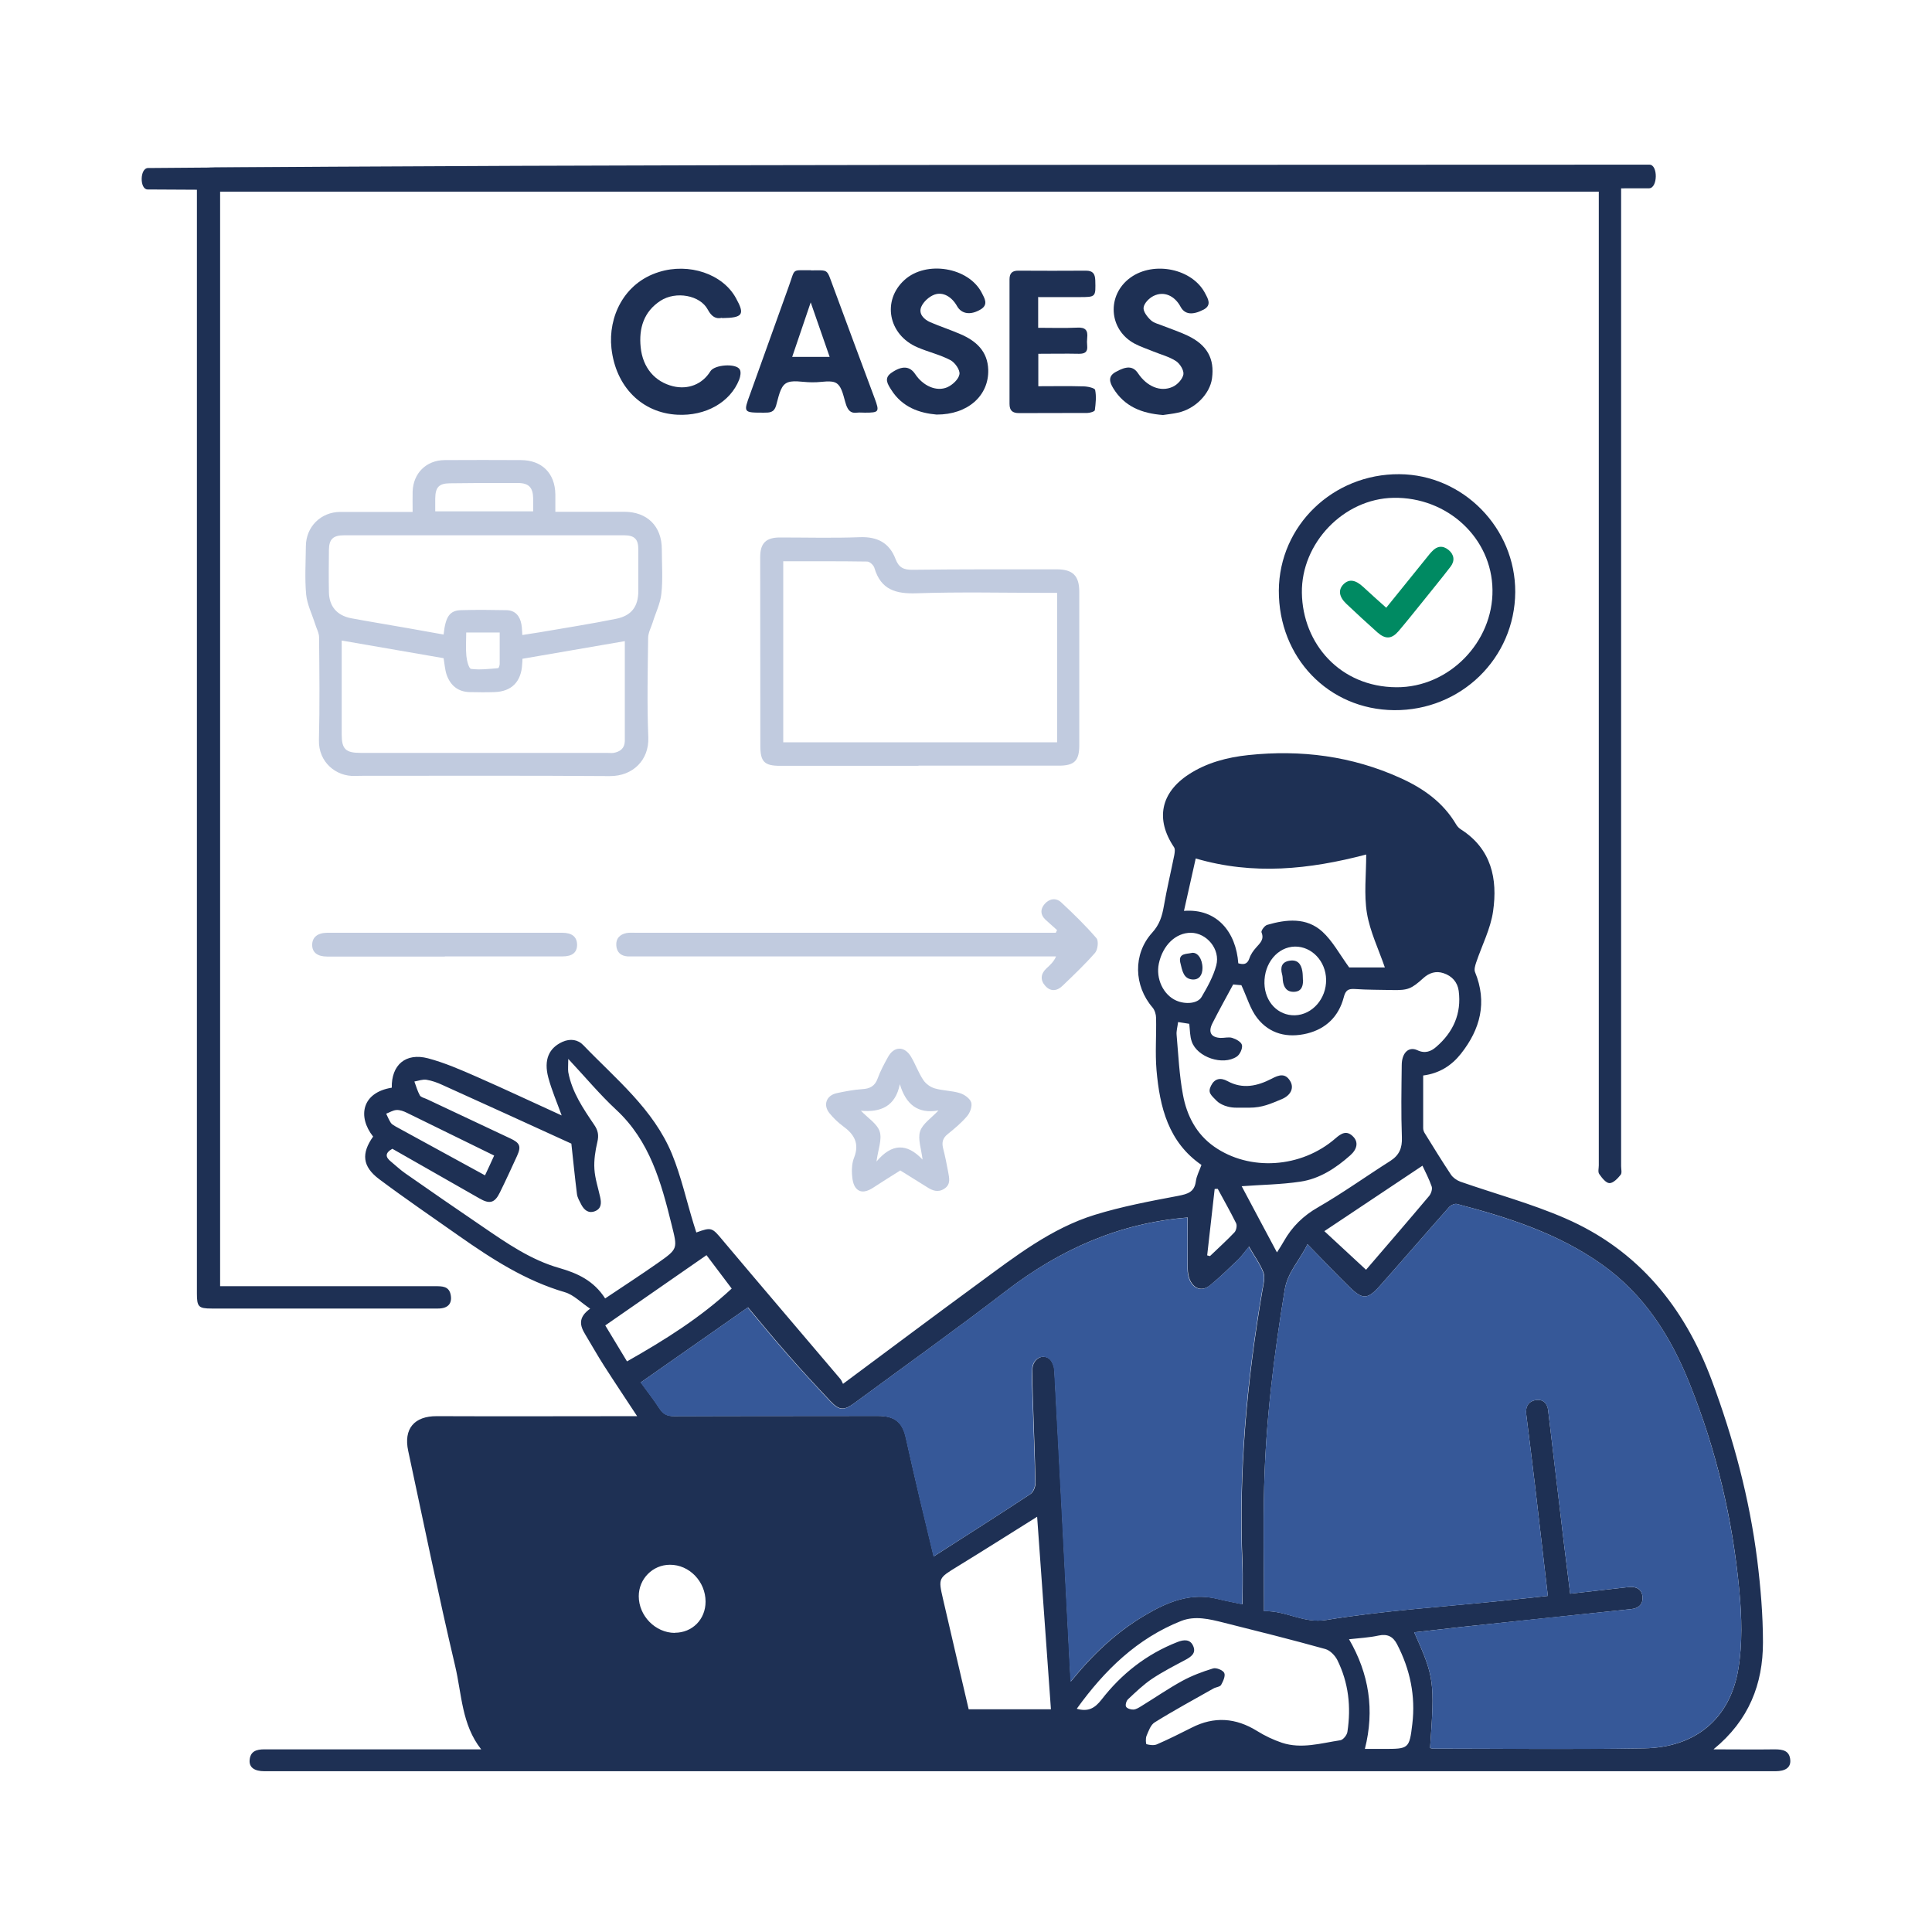 <svg width="150" height="150" viewBox="0 0 150 150" fill="none" xmlns="http://www.w3.org/2000/svg">
<path d="M133.068 135.819C134.778 135.819 136.283 135.842 137.788 135.819C138.427 135.819 138.94 135.922 138.997 136.651C139.042 137.221 138.632 137.518 137.834 137.518C98.741 137.518 59.637 137.518 20.544 137.518C19.746 137.518 19.335 137.221 19.381 136.651C19.438 135.967 19.905 135.819 20.521 135.819C25.868 135.819 31.215 135.819 36.562 135.819C36.813 135.819 37.075 135.819 37.36 135.819C35.844 133.904 35.855 131.544 35.342 129.366C34.031 123.814 32.891 118.228 31.694 112.653C31.318 110.92 32.173 109.94 33.917 109.951C39.081 109.974 44.234 109.951 49.467 109.951C48.59 108.617 47.734 107.34 46.902 106.041C46.389 105.243 45.933 104.422 45.443 103.612C45.032 102.94 44.85 102.301 45.819 101.606C45.09 101.116 44.531 100.523 43.858 100.329C40.814 99.44 38.215 97.764 35.661 95.974C33.575 94.503 31.466 93.067 29.425 91.539C28.125 90.558 28.046 89.544 28.969 88.244C27.749 86.705 28.08 84.824 30.417 84.448C30.383 82.681 31.489 81.712 33.233 82.168C34.521 82.51 35.775 83.057 36.995 83.593C39.207 84.562 41.396 85.599 43.608 86.603C43.243 85.588 42.832 84.642 42.57 83.661C42.205 82.282 42.616 81.37 43.664 80.891C44.28 80.617 44.873 80.708 45.295 81.153C47.814 83.775 50.733 86.112 52.169 89.59C52.888 91.345 53.298 93.226 53.857 95.039C53.925 95.256 53.993 95.472 54.062 95.689C55.259 95.256 55.282 95.301 56.137 96.327C59.158 99.918 62.225 103.498 65.257 107.078C65.337 107.181 65.383 107.306 65.451 107.443C69.042 104.775 72.508 102.176 76.008 99.611C78.824 97.547 81.606 95.37 84.992 94.321C87.101 93.671 89.278 93.26 91.456 92.85C92.208 92.702 92.733 92.565 92.847 91.71C92.904 91.288 93.12 90.901 93.28 90.445C90.715 88.677 90.042 85.964 89.791 83.08C89.677 81.734 89.791 80.378 89.757 79.032C89.757 78.759 89.655 78.428 89.484 78.223C88.036 76.547 87.945 74.085 89.449 72.42C90.031 71.782 90.225 71.132 90.362 70.345C90.59 69.023 90.909 67.7 91.171 66.389C91.205 66.195 91.251 65.922 91.148 65.774C89.7 63.619 90.099 61.555 92.3 60.119C93.702 59.207 95.298 58.796 96.917 58.625C100.998 58.192 104.954 58.694 108.728 60.404C110.518 61.213 112.045 62.296 113.06 64.018C113.151 64.166 113.277 64.303 113.425 64.394C115.796 65.91 116.287 68.236 115.922 70.756C115.728 72.112 115.055 73.401 114.611 74.723C114.531 74.963 114.44 75.27 114.519 75.464C115.488 77.824 114.93 79.91 113.425 81.814C112.695 82.738 111.738 83.342 110.495 83.501C110.495 84.881 110.495 86.238 110.495 87.594C110.495 87.731 110.552 87.891 110.632 88.005C111.293 89.076 111.954 90.148 112.65 91.197C112.809 91.436 113.106 91.642 113.379 91.744C116.093 92.691 118.886 93.443 121.508 94.583C127.163 97.034 130.765 101.446 132.897 107.158C134.585 111.684 135.827 116.324 136.431 121.112C136.694 123.233 136.876 125.387 136.876 127.519C136.876 130.746 135.793 133.562 133.045 135.808L133.068 135.819ZM98.137 125.091C99.881 125.034 101.169 126.06 102.971 125.775C107.428 125.045 111.954 124.76 116.446 124.304C117.677 124.179 118.909 124.042 120.174 123.905C119.832 120.998 119.513 118.182 119.182 115.366C118.966 113.519 118.726 111.661 118.498 109.814C118.418 109.21 118.669 108.777 119.273 108.697C119.798 108.629 120.14 108.948 120.197 109.495C120.607 112.915 121.006 116.347 121.417 119.767C121.576 121.078 121.736 122.378 121.907 123.734C123.492 123.552 124.962 123.392 126.433 123.221C127.037 123.153 127.482 123.381 127.528 123.997C127.562 124.544 127.231 124.874 126.638 124.931C122.272 125.387 117.894 125.855 113.528 126.311C112.285 126.448 111.054 126.585 109.8 126.733C111.361 130.233 111.396 130.541 111.031 135.716C111.099 135.728 111.179 135.762 111.247 135.762C116.72 135.762 122.203 135.83 127.676 135.739C131.632 135.671 134.322 133.448 134.961 129.594C135.291 127.611 135.234 125.513 135.041 123.495C134.528 117.954 133.251 112.573 131.176 107.409C129.705 103.738 127.653 100.5 124.358 98.163C120.961 95.757 117.085 94.515 113.117 93.477C112.935 93.431 112.627 93.58 112.49 93.739C110.689 95.769 108.922 97.821 107.12 99.85C106.186 100.899 105.787 100.91 104.795 99.941C103.7 98.87 102.651 97.764 101.511 96.601C100.907 97.866 99.961 98.767 99.744 100.146C98.912 105.22 98.273 110.316 98.148 115.458C98.068 118.627 98.137 121.796 98.137 125.091ZM96.472 124.567C96.472 123.472 96.506 122.458 96.472 121.431C96.164 114.272 96.814 107.192 98.023 100.146C98.103 99.702 98.239 99.2 98.103 98.813C97.863 98.163 97.43 97.581 96.974 96.783C96.643 97.182 96.427 97.501 96.164 97.764C95.446 98.448 94.728 99.155 93.964 99.782C93.337 100.295 92.676 100.078 92.368 99.326C92.265 99.075 92.22 98.778 92.22 98.505C92.208 97.159 92.22 95.814 92.22 94.526C86.907 94.948 82.301 97.011 78.129 100.215C74.264 103.19 70.285 106.029 66.352 108.925C65.508 109.541 65.155 109.506 64.448 108.754C63.342 107.58 62.248 106.405 61.187 105.186C60.081 103.931 59.021 102.632 58.075 101.503C55.27 103.464 52.534 105.379 49.752 107.329C50.231 107.99 50.756 108.651 51.212 109.358C51.497 109.791 51.816 109.951 52.34 109.951C57.607 109.928 62.874 109.94 68.153 109.928C69.464 109.928 70.057 110.396 70.331 111.604C70.673 113.143 71.026 114.694 71.391 116.233C71.744 117.726 72.109 119.22 72.497 120.839C75.073 119.186 77.558 117.612 80.01 115.993C80.238 115.845 80.409 115.412 80.397 115.115C80.352 112.938 80.26 110.772 80.192 108.594C80.169 107.83 80.135 107.055 80.158 106.291C80.192 105.516 80.945 105.072 81.48 105.505C81.708 105.687 81.857 106.109 81.868 106.428C82.278 113.907 82.655 121.386 83.042 128.865C83.065 129.378 83.099 129.891 83.133 130.563C84.844 128.443 86.656 126.744 88.834 125.444C90.612 124.384 92.436 123.609 94.568 124.145C95.207 124.304 95.857 124.418 96.495 124.555L96.472 124.567ZM99.14 97.239C99.368 96.886 99.528 96.635 99.676 96.373C100.314 95.244 101.181 94.389 102.344 93.728C104.259 92.622 106.072 91.322 107.941 90.137C108.637 89.692 108.876 89.133 108.842 88.301C108.773 86.431 108.808 84.562 108.83 82.704C108.83 81.746 109.366 81.221 110.05 81.541C110.655 81.826 111.122 81.62 111.51 81.278C112.832 80.138 113.482 78.691 113.254 76.935C113.163 76.251 112.73 75.772 112.068 75.555C111.487 75.362 110.962 75.532 110.518 75.931C109.572 76.787 109.309 76.889 108.112 76.866C107.143 76.844 106.163 76.855 105.194 76.787C104.669 76.752 104.464 76.889 104.327 77.436C103.94 78.907 102.959 79.876 101.477 80.241C99.972 80.606 98.581 80.287 97.612 79.044C97.076 78.36 96.826 77.448 96.381 76.49C96.301 76.49 96.005 76.456 95.743 76.433C95.184 77.471 94.637 78.451 94.135 79.443C93.782 80.138 94.021 80.549 94.762 80.583C95.07 80.594 95.4 80.492 95.674 80.583C95.971 80.674 96.381 80.902 96.427 81.142C96.484 81.404 96.267 81.871 96.028 82.031C94.945 82.76 92.949 82.088 92.528 80.868C92.379 80.446 92.391 79.979 92.334 79.489C92.083 79.443 91.809 79.409 91.467 79.352C91.422 79.728 91.319 80.047 91.353 80.366C91.49 81.917 91.558 83.479 91.844 84.995C92.14 86.603 92.87 88.039 94.26 89.019C97.019 90.958 101.032 90.695 103.689 88.381C104.145 87.982 104.567 87.731 105.068 88.256C105.467 88.666 105.387 89.213 104.829 89.704C103.712 90.695 102.446 91.528 100.953 91.744C99.436 91.972 97.886 91.984 96.404 92.098C97.236 93.659 98.159 95.404 99.151 97.251L99.14 97.239ZM47.005 100.796C48.43 99.839 49.775 98.972 51.086 98.049C52.66 96.943 52.603 96.943 52.147 95.096C51.337 91.813 50.459 88.586 47.837 86.158C46.572 84.984 45.466 83.65 44.12 82.213C44.12 82.715 44.086 82.989 44.12 83.239C44.406 84.79 45.272 86.055 46.127 87.321C46.435 87.765 46.503 88.142 46.378 88.666C46.218 89.35 46.104 90.08 46.15 90.775C46.195 91.493 46.435 92.212 46.594 92.93C46.697 93.386 46.708 93.831 46.195 94.036C45.694 94.23 45.363 93.956 45.135 93.534C44.998 93.26 44.827 92.987 44.793 92.691C44.633 91.414 44.508 90.137 44.36 88.791C41.145 87.321 37.748 85.77 34.339 84.231C33.951 84.049 33.529 83.901 33.108 83.832C32.811 83.787 32.492 83.912 32.173 83.969C32.309 84.334 32.412 84.71 32.594 85.041C32.674 85.189 32.937 85.246 33.119 85.326C35.285 86.34 37.44 87.366 39.606 88.381C40.37 88.734 40.484 88.997 40.142 89.749C39.708 90.695 39.275 91.642 38.808 92.588C38.409 93.409 38.01 93.5 37.223 93.044C34.954 91.744 32.674 90.456 30.462 89.191C29.858 89.532 29.938 89.852 30.349 90.182C30.725 90.49 31.078 90.832 31.477 91.106C33.461 92.497 35.456 93.865 37.462 95.233C39.332 96.51 41.213 97.821 43.425 98.448C44.85 98.858 46.093 99.428 46.982 100.808L47.005 100.796ZM83.612 132.672C84.513 132.923 85.015 132.604 85.516 131.966C87.078 129.948 89.028 128.42 91.422 127.485C91.912 127.291 92.425 127.246 92.653 127.827C92.87 128.363 92.471 128.637 92.026 128.876C91.148 129.343 90.259 129.8 89.438 130.347C88.765 130.803 88.172 131.373 87.58 131.931C87.443 132.057 87.352 132.387 87.431 132.513C87.511 132.65 87.808 132.741 88.001 132.729C88.207 132.718 88.423 132.581 88.606 132.467C89.666 131.817 90.704 131.099 91.787 130.506C92.539 130.096 93.36 129.788 94.181 129.537C94.431 129.457 94.945 129.674 95.047 129.879C95.161 130.107 94.967 130.529 94.808 130.814C94.716 130.974 94.397 130.985 94.204 131.099C92.676 131.966 91.137 132.798 89.655 133.721C89.335 133.915 89.176 134.394 89.016 134.77C88.936 134.964 88.959 135.409 89.016 135.42C89.278 135.488 89.609 135.534 89.848 135.42C90.76 135.021 91.65 134.576 92.528 134.132C94.272 133.243 95.948 133.368 97.601 134.394C98.205 134.77 98.855 135.078 99.528 135.306C101.044 135.808 102.56 135.34 104.065 135.112C104.282 135.078 104.578 134.713 104.612 134.462C104.909 132.524 104.703 130.643 103.826 128.876C103.643 128.523 103.267 128.135 102.902 128.032C100.28 127.303 97.647 126.642 95.001 125.98C93.907 125.707 92.79 125.422 91.695 125.855C88.287 127.212 85.767 129.663 83.612 132.65V132.672ZM75.21 132.707H81.594C81.241 127.702 80.876 122.754 80.523 117.76C78.425 119.072 76.396 120.36 74.332 121.625C72.862 122.526 72.839 122.515 73.215 124.145C73.876 127.018 74.549 129.879 75.21 132.718V132.707ZM96.142 74.791C96.529 74.894 96.837 74.906 97.008 74.392C97.111 74.085 97.316 73.8 97.532 73.56C97.829 73.218 98.171 72.945 97.943 72.386C97.897 72.26 98.182 71.862 98.388 71.805C99.881 71.371 101.431 71.212 102.663 72.329C103.461 73.059 103.997 74.073 104.749 75.111H107.519C107.029 73.686 106.368 72.329 106.129 70.904C105.889 69.456 106.072 67.928 106.072 66.344C101.648 67.507 97.304 67.963 92.835 66.651C92.516 68.054 92.22 69.376 91.923 70.721C94.477 70.516 95.971 72.363 96.142 74.803V74.791ZM54.86 97.445C52.215 99.28 49.604 101.093 46.993 102.905C47.552 103.829 48.122 104.764 48.681 105.699C51.599 104.045 54.37 102.313 56.809 100.044C56.091 99.098 55.419 98.208 54.849 97.445H54.86ZM104.738 127.269C106.3 129.959 106.733 132.775 105.969 135.785C106.493 135.785 106.949 135.785 107.417 135.785C109.366 135.785 109.423 135.785 109.651 133.858C109.914 131.681 109.48 129.606 108.466 127.656C108.158 127.063 107.725 126.835 107.029 126.984C106.311 127.143 105.57 127.177 104.749 127.269H104.738ZM110.427 90.513C107.85 92.234 105.365 93.888 102.822 95.586C103.894 96.578 104.954 97.558 106.06 98.585C107.656 96.726 109.321 94.8 110.962 92.85C111.111 92.668 111.225 92.326 111.156 92.12C110.951 91.528 110.655 90.969 110.438 90.501L110.427 90.513ZM52.386 126.767C53.754 126.767 54.78 125.729 54.78 124.35C54.78 122.788 53.515 121.477 52.01 121.488C50.676 121.488 49.593 122.583 49.593 123.928C49.593 125.456 50.881 126.767 52.386 126.778V126.767ZM100.542 73.492C99.197 73.515 98.137 74.78 98.171 76.353C98.205 77.801 99.231 78.862 100.542 78.827C101.888 78.782 102.982 77.539 102.959 76.057C102.936 74.632 101.853 73.48 100.542 73.492ZM92.459 72.42C91.285 72.42 90.282 73.378 89.974 74.803C89.723 75.977 90.316 77.243 91.331 77.687C92.037 77.995 92.984 77.927 93.291 77.402C93.748 76.627 94.204 75.806 94.431 74.951C94.762 73.697 93.69 72.431 92.459 72.42ZM38.363 89.715C36.06 88.586 33.826 87.492 31.591 86.397C31.34 86.272 31.055 86.169 30.793 86.181C30.52 86.192 30.257 86.363 29.984 86.466C30.098 86.705 30.2 86.956 30.349 87.184C30.428 87.298 30.588 87.378 30.713 87.458C33.028 88.723 35.331 89.977 37.656 91.254C37.884 90.764 38.124 90.262 38.363 89.726V89.715ZM94.546 92.303C94.466 92.303 94.386 92.303 94.306 92.314L93.725 97.467L93.941 97.524C94.58 96.909 95.241 96.316 95.845 95.677C95.982 95.529 96.062 95.153 95.971 94.971C95.526 94.07 95.024 93.192 94.546 92.303Z" fill="#1E3054"/>
<path d="M124.13 14.881H17.09V99.861C17.34 99.861 17.614 99.861 17.876 99.861C23.177 99.861 28.467 99.861 33.769 99.861C34.316 99.861 34.886 99.839 35 100.58C35.103 101.23 34.761 101.594 34.008 101.594C31.603 101.594 29.197 101.594 26.791 101.594C23.337 101.594 19.883 101.594 16.428 101.594C15.414 101.594 15.288 101.458 15.288 100.431C15.288 71.702 15.288 42.972 15.288 14.231C15.288 13.194 15.528 13 16.736 13C40.757 13 64.79 13 88.811 13C100.679 13 112.558 13 124.427 13C125.703 13 125.863 13.16 125.863 14.471C125.863 39.826 125.863 65.181 125.863 90.536C125.863 90.764 125.943 91.072 125.829 91.208C125.601 91.493 125.259 91.858 124.962 91.858C124.689 91.858 124.37 91.448 124.164 91.151C124.05 90.992 124.13 90.707 124.13 90.479C124.13 65.614 124.13 40.738 124.13 15.873C124.13 15.565 124.13 15.269 124.13 14.87V14.881Z" fill="#1E3054"/>
<path d="M32.036 39.734C32.036 39.142 32.025 38.651 32.036 38.173C32.081 36.736 33.096 35.733 34.521 35.721C36.493 35.71 38.466 35.71 40.427 35.721C42.08 35.721 43.094 36.748 43.117 38.378C43.117 38.811 43.117 39.233 43.117 39.734C44.941 39.734 46.697 39.734 48.464 39.734C50.243 39.734 51.383 40.852 51.383 42.642C51.383 43.793 51.474 44.956 51.349 46.096C51.269 46.849 50.904 47.578 50.676 48.319C50.55 48.718 50.334 49.106 50.322 49.505C50.288 52.093 50.231 54.669 50.334 57.257C50.402 58.979 49.16 60.267 47.347 60.256C41.077 60.21 34.818 60.233 28.547 60.233C28.217 60.233 27.886 60.233 27.555 60.244C26.119 60.301 24.717 59.195 24.762 57.462C24.831 54.806 24.797 52.138 24.774 49.482C24.774 49.14 24.568 48.787 24.466 48.444C24.226 47.681 23.85 46.94 23.77 46.164C23.656 44.922 23.736 43.656 23.748 42.402C23.759 40.897 24.91 39.746 26.427 39.746C28.262 39.746 30.098 39.746 32.025 39.746L32.036 39.734ZM40.575 49.3C41.042 49.22 41.464 49.163 41.886 49.094C43.87 48.752 45.853 48.444 47.826 48.045C49.034 47.806 49.559 47.088 49.559 45.879C49.559 44.808 49.559 43.736 49.559 42.653C49.559 41.855 49.262 41.559 48.441 41.559C41.202 41.559 33.963 41.559 26.723 41.559C25.868 41.559 25.549 41.855 25.538 42.687C25.526 43.782 25.515 44.888 25.538 45.982C25.56 47.088 26.165 47.783 27.259 48C28.73 48.273 30.223 48.513 31.694 48.775C32.606 48.935 33.518 49.106 34.441 49.265C34.59 47.874 34.909 47.396 35.798 47.373C36.972 47.339 38.147 47.35 39.321 47.373C40.005 47.384 40.37 47.829 40.484 48.479C40.529 48.73 40.529 48.98 40.552 49.288L40.575 49.3ZM26.529 49.733C26.529 52.207 26.529 54.612 26.529 57.018C26.529 58.158 26.837 58.454 27.989 58.454C34.362 58.454 40.734 58.454 47.108 58.454C47.29 58.454 47.472 58.477 47.643 58.454C48.145 58.363 48.498 58.101 48.51 57.542C48.51 54.989 48.51 52.435 48.51 49.778C45.819 50.246 43.197 50.691 40.563 51.147C40.563 51.318 40.552 51.443 40.541 51.568C40.472 52.925 39.72 53.7 38.375 53.734C37.736 53.757 37.098 53.746 36.459 53.734C35.559 53.712 34.977 53.221 34.681 52.401C34.544 52.002 34.521 51.568 34.441 51.101C31.854 50.656 29.243 50.2 26.541 49.733H26.529ZM33.78 39.7H41.396C41.396 39.335 41.396 39.028 41.396 38.72C41.384 37.853 41.065 37.5 40.199 37.5C38.443 37.489 36.676 37.5 34.92 37.523C34.065 37.534 33.803 37.842 33.792 38.708C33.792 39.028 33.792 39.358 33.792 39.7H33.78ZM36.197 49.117C36.197 49.767 36.151 50.349 36.209 50.93C36.243 51.295 36.402 51.91 36.573 51.933C37.257 52.024 37.976 51.933 38.671 51.876C38.728 51.876 38.796 51.66 38.796 51.545C38.796 50.748 38.796 49.938 38.796 49.106H36.186L36.197 49.117Z" fill="#C1CBDF"/>
<path d="M71.311 59.458C67.731 59.458 64.151 59.458 60.572 59.458C59.352 59.458 59.032 59.15 59.032 57.907C59.032 53.028 59.021 48.137 59.021 43.257C59.021 42.174 59.466 41.73 60.56 41.73C62.635 41.73 64.699 41.787 66.773 41.707C68.13 41.661 69.054 42.151 69.532 43.406C69.772 44.044 70.137 44.249 70.844 44.238C74.572 44.192 78.311 44.203 82.039 44.203C83.304 44.203 83.795 44.705 83.795 45.959C83.795 49.927 83.795 53.883 83.795 57.85C83.795 59.07 83.418 59.446 82.198 59.446C78.573 59.446 74.936 59.446 71.311 59.446V59.458ZM60.8 57.633H82.073V46.028C81.765 46.028 81.492 46.028 81.218 46.028C77.866 46.028 74.514 45.948 71.174 46.062C69.544 46.119 68.392 45.788 67.891 44.101C67.834 43.884 67.526 43.599 67.332 43.599C65.166 43.565 63 43.577 60.811 43.577V57.645L60.8 57.633Z" fill="#C1CBDF"/>
<path d="M117.643 45.971C117.609 51.101 113.425 55.182 108.238 55.137C103.142 55.091 99.266 51.055 99.288 45.845C99.323 40.806 103.495 36.782 108.648 36.816C113.596 36.85 117.666 41 117.643 45.971ZM101.078 46.028C101.135 49.984 104.054 53.336 108.42 53.358C112.502 53.381 115.933 49.847 115.876 45.8C115.831 41.775 112.376 38.572 108.181 38.651C104.327 38.72 101.021 42.163 101.078 46.028Z" fill="#1E3054"/>
<path d="M82.085 72.226C81.777 71.953 81.469 71.679 81.172 71.406C80.762 71.018 80.762 70.585 81.104 70.186C81.469 69.764 81.993 69.684 82.392 70.06C83.35 70.95 84.285 71.862 85.129 72.842C85.311 73.047 85.231 73.731 85.026 73.971C84.239 74.871 83.361 75.704 82.495 76.536C82.062 76.958 81.56 77.003 81.15 76.536C80.751 76.091 80.796 75.601 81.252 75.179C81.526 74.928 81.811 74.677 81.993 74.256C81.72 74.256 81.457 74.256 81.184 74.256C70.57 74.256 59.956 74.256 49.353 74.256C49.148 74.256 48.943 74.256 48.738 74.256C48.202 74.221 47.883 73.936 47.848 73.401C47.814 72.853 48.133 72.546 48.635 72.443C48.886 72.397 49.148 72.42 49.399 72.42C59.956 72.42 70.524 72.42 81.081 72.42C81.378 72.42 81.674 72.42 81.971 72.42C82.005 72.352 82.028 72.295 82.062 72.226H82.085Z" fill="#C1CBDF"/>
<path d="M69.874 90.889C69.179 91.322 68.495 91.756 67.811 92.2C67.378 92.485 66.865 92.679 66.489 92.28C66.238 92.018 66.169 91.539 66.147 91.14C66.124 90.718 66.158 90.251 66.318 89.863C66.739 88.769 66.318 88.062 65.451 87.435C65.064 87.15 64.71 86.808 64.402 86.431C63.878 85.782 64.163 85.041 64.972 84.87C65.622 84.733 66.272 84.607 66.933 84.562C67.537 84.528 67.925 84.334 68.142 83.73C68.347 83.159 68.643 82.612 68.94 82.076C69.407 81.21 70.228 81.199 70.73 82.042C71.083 82.635 71.311 83.296 71.687 83.855C71.881 84.151 72.246 84.414 72.588 84.505C73.215 84.687 73.91 84.676 74.526 84.87C74.868 84.972 75.301 85.28 75.404 85.588C75.495 85.884 75.324 86.386 75.085 86.659C74.64 87.184 74.104 87.629 73.568 88.062C73.204 88.358 73.112 88.677 73.215 89.122C73.374 89.738 73.5 90.365 73.614 90.98C73.694 91.448 73.842 91.949 73.317 92.291C72.827 92.611 72.394 92.44 71.972 92.166C71.288 91.733 70.593 91.311 69.886 90.866L69.874 90.889ZM71.63 90.046C71.528 89.179 71.243 88.427 71.436 87.834C71.63 87.241 72.314 86.808 72.862 86.215C71.243 86.5 70.331 85.736 69.863 84.174C69.521 85.907 68.37 86.374 66.842 86.238C67.401 86.819 68.108 87.252 68.301 87.857C68.495 88.461 68.176 89.236 68.05 90.182C69.225 88.78 70.399 88.723 71.63 90.034V90.046Z" fill="#C1CBDF"/>
<path d="M62.954 20.992C64.345 20.992 64.163 20.844 64.664 22.189C65.736 25.096 66.819 28.003 67.902 30.91C68.301 31.982 68.255 32.039 67.15 32.039C66.945 32.039 66.739 32.016 66.534 32.039C66.055 32.108 65.85 31.857 65.702 31.458C65.497 30.865 65.405 30.078 64.972 29.77C64.562 29.474 63.786 29.691 63.182 29.679C63.102 29.679 63.034 29.679 62.954 29.679C62.293 29.679 61.472 29.462 61.005 29.77C60.56 30.055 60.435 30.888 60.252 31.503C60.093 32.039 59.739 32.039 59.318 32.039C57.687 32.039 57.71 32.039 58.257 30.546C59.26 27.775 60.241 24.994 61.244 22.223C61.769 20.775 61.427 21.003 62.966 20.98L62.954 20.992ZM62.943 23.477C62.418 25.005 61.974 26.339 61.506 27.707H64.413C63.935 26.316 63.467 24.982 62.943 23.477Z" fill="#1E3054"/>
<path d="M56.057 24.674C55.578 24.788 55.247 24.583 54.951 24.036C54.358 22.919 52.477 22.577 51.28 23.352C49.98 24.195 49.593 25.495 49.741 26.954C49.901 28.562 50.858 29.645 52.249 29.987C53.423 30.272 54.529 29.839 55.156 28.824C55.464 28.311 57.151 28.186 57.436 28.687C57.55 28.881 57.482 29.235 57.391 29.474C56.695 31.241 54.78 32.313 52.591 32.199C49.855 32.062 47.803 30.044 47.472 27.034C47.21 24.617 48.43 21.961 51.166 21.117C53.492 20.388 56.114 21.265 57.14 23.147C57.847 24.424 57.687 24.674 56.057 24.697V24.674Z" fill="#1E3054"/>
<path d="M90.282 32.221C88.64 32.096 87.295 31.56 86.428 30.135C86.166 29.702 85.995 29.235 86.599 28.892C87.477 28.391 87.979 28.414 88.366 28.995C89.039 29.998 90.099 30.466 91.046 30.032C91.41 29.873 91.809 29.44 91.878 29.075C91.935 28.756 91.615 28.243 91.308 28.037C90.783 27.695 90.156 27.536 89.563 27.296C89.073 27.091 88.56 26.931 88.093 26.681C86.063 25.598 85.904 22.896 87.773 21.55C89.598 20.239 92.596 20.866 93.576 22.793C93.793 23.203 94.09 23.694 93.451 24.036C92.573 24.492 91.98 24.412 91.661 23.819C91.205 22.964 90.373 22.576 89.563 22.976C89.221 23.146 88.834 23.534 88.788 23.876C88.743 24.173 89.073 24.606 89.347 24.857C89.586 25.085 89.974 25.164 90.305 25.301C90.943 25.552 91.604 25.769 92.22 26.065C93.725 26.783 94.306 27.855 94.101 29.371C93.941 30.58 92.79 31.754 91.456 32.039C91.057 32.13 90.658 32.164 90.305 32.221H90.282Z" fill="#1E3054"/>
<path d="M72.713 32.187C71.402 32.073 70.057 31.629 69.202 30.272C68.928 29.839 68.598 29.371 69.202 28.95C70.034 28.368 70.638 28.414 71.06 29.052C71.664 29.953 72.69 30.432 73.546 30.067C73.956 29.884 74.435 29.44 74.492 29.052C74.549 28.721 74.138 28.14 73.785 27.958C72.987 27.536 72.075 27.331 71.231 26.966C68.962 25.997 68.461 23.329 70.228 21.733C71.915 20.205 75.199 20.741 76.225 22.736C76.43 23.147 76.76 23.637 76.156 24.013C75.37 24.492 74.663 24.389 74.309 23.774C73.91 23.055 73.226 22.634 72.554 22.873C72.143 23.021 71.699 23.42 71.528 23.819C71.3 24.355 71.71 24.788 72.223 25.016C72.998 25.347 73.796 25.609 74.56 25.94C75.78 26.464 76.681 27.262 76.726 28.71C76.783 30.705 75.153 32.199 72.713 32.187Z" fill="#1E3054"/>
<path d="M80.603 23.032V25.45C81.617 25.45 82.632 25.484 83.635 25.438C84.262 25.404 84.479 25.632 84.41 26.236C84.388 26.441 84.388 26.646 84.41 26.852C84.456 27.331 84.228 27.467 83.783 27.467C82.746 27.445 81.697 27.467 80.614 27.467V29.987C81.777 29.987 82.94 29.964 84.103 29.998C84.433 29.998 84.992 30.124 85.026 30.272C85.129 30.774 85.072 31.321 85.003 31.845C84.992 31.948 84.627 32.062 84.422 32.062C82.655 32.073 80.888 32.062 79.12 32.073C78.596 32.073 78.379 31.868 78.379 31.355C78.379 28.129 78.379 24.902 78.379 21.687C78.379 21.208 78.596 21.003 79.086 21.015C80.831 21.026 82.563 21.026 84.308 21.015C84.844 21.015 85.014 21.243 85.037 21.756C85.072 23.067 85.094 23.067 83.772 23.067C82.757 23.067 81.731 23.067 80.625 23.067L80.603 23.032Z" fill="#1E3054"/>
<path d="M34.533 74.267C31.489 74.267 28.445 74.267 25.401 74.267C24.648 74.267 24.238 73.948 24.238 73.366C24.238 72.773 24.648 72.431 25.389 72.42C31.477 72.42 37.565 72.42 43.653 72.42C44.417 72.42 44.793 72.739 44.805 73.344C44.805 73.948 44.44 74.256 43.665 74.256C40.621 74.256 37.577 74.256 34.533 74.256V74.267Z" fill="#C1CBDF"/>
<path d="M98.137 125.091C98.137 121.796 98.068 118.627 98.148 115.458C98.273 110.316 98.9 105.22 99.744 100.147C99.972 98.767 100.918 97.866 101.511 96.601C102.651 97.764 103.7 98.87 104.795 99.941C105.786 100.91 106.186 100.899 107.12 99.85C108.922 97.821 110.689 95.769 112.49 93.739C112.627 93.58 112.935 93.431 113.117 93.477C117.073 94.526 120.961 95.757 124.358 98.163C127.653 100.5 129.705 103.738 131.176 107.409C133.251 112.585 134.516 117.966 135.041 123.495C135.223 125.513 135.291 127.611 134.961 129.594C134.311 133.448 131.632 135.659 127.676 135.739C122.203 135.842 116.72 135.762 111.247 135.762C111.179 135.762 111.099 135.728 111.031 135.716C111.396 130.541 111.361 130.221 109.8 126.733C111.054 126.596 112.296 126.448 113.528 126.311C117.894 125.844 122.26 125.376 126.638 124.931C127.231 124.874 127.562 124.544 127.528 123.997C127.482 123.381 127.037 123.142 126.433 123.221C124.962 123.392 123.492 123.552 121.907 123.734C121.736 122.378 121.576 121.067 121.417 119.767C121.006 116.347 120.596 112.915 120.197 109.495C120.128 108.948 119.798 108.629 119.273 108.697C118.669 108.777 118.43 109.21 118.498 109.814C118.726 111.661 118.966 113.508 119.182 115.366C119.513 118.182 119.832 120.987 120.174 123.905C118.909 124.042 117.677 124.179 116.446 124.304C111.943 124.772 107.417 125.045 102.971 125.775C101.169 126.072 99.881 125.045 98.137 125.091Z" fill="#365898"/>
<path d="M96.472 124.567C95.834 124.43 95.184 124.316 94.546 124.156C92.414 123.62 90.59 124.396 88.811 125.456C86.633 126.756 84.821 128.443 83.111 130.575C83.076 129.902 83.042 129.389 83.019 128.876C82.632 121.397 82.244 113.918 81.845 106.44C81.822 106.12 81.686 105.699 81.458 105.516C80.91 105.083 80.158 105.516 80.135 106.303C80.101 107.067 80.135 107.842 80.169 108.606C80.238 110.783 80.329 112.949 80.374 115.127C80.374 115.423 80.215 115.845 79.987 116.005C77.536 117.624 75.062 119.197 72.474 120.85C72.086 119.231 71.721 117.738 71.368 116.244C71.003 114.705 70.661 113.166 70.308 111.616C70.034 110.407 69.441 109.94 68.13 109.94C62.863 109.94 57.596 109.94 52.318 109.962C51.793 109.962 51.474 109.814 51.189 109.37C50.733 108.663 50.208 108.002 49.73 107.34C52.5 105.402 55.248 103.475 58.052 101.515C58.998 102.643 60.059 103.943 61.164 105.197C62.225 106.405 63.319 107.591 64.425 108.765C65.143 109.529 65.497 109.552 66.329 108.936C70.262 106.041 74.23 103.202 78.106 100.226C82.278 97.023 86.884 94.959 92.197 94.537C92.197 95.826 92.197 97.171 92.197 98.516C92.197 98.79 92.243 99.086 92.345 99.337C92.653 100.089 93.314 100.306 93.941 99.793C94.716 99.166 95.423 98.471 96.142 97.775C96.415 97.513 96.632 97.194 96.951 96.795C97.407 97.581 97.84 98.163 98.08 98.824C98.216 99.212 98.08 99.713 98 100.158C96.791 107.203 96.142 114.295 96.449 121.443C96.495 122.458 96.449 123.484 96.449 124.578L96.472 124.567Z" fill="#365898"/>
<path d="M96 86C95 86 94.497 85.505 94.489 85.497C94 85 93.759 84.835 94.021 84.3C94.295 83.741 94.751 83.638 95.298 83.935C96.484 84.585 97.624 84.322 98.73 83.752C99.288 83.456 99.79 83.285 100.177 83.946C100.474 84.448 100.246 85.029 99.516 85.337C98.638 85.702 98 86 97 86H96Z" fill="#1E3054"/>
<path d="M101.169 76.091C101.169 76.502 101.09 76.969 100.497 77.003C99.904 77.037 99.653 76.65 99.596 76.103C99.585 75.954 99.585 75.795 99.539 75.647C99.391 75.088 99.516 74.677 100.143 74.586C100.759 74.495 101.021 74.86 101.112 75.396C101.147 75.59 101.147 75.795 101.158 76.08L101.169 76.091Z" fill="#1E3054"/>
<path d="M91.627 74.677C91.5 74 92.163 74.073 92.482 73.993C92.972 73.868 93.36 74.461 93.36 75.156C93.36 75.692 93.109 76.091 92.562 76.046C91.889 75.977 91.798 75.407 91.627 74.689V74.677Z" fill="#1E3054"/>
<path d="M107.622 47.191C108.694 45.868 109.72 44.602 110.735 43.337C110.883 43.155 111.02 42.972 111.179 42.813C111.567 42.379 112.023 42.334 112.467 42.699C112.901 43.052 112.969 43.542 112.627 43.987C111.886 44.956 111.099 45.902 110.336 46.86C109.754 47.578 109.184 48.296 108.591 48.992C108.055 49.619 107.577 49.653 106.95 49.106C106.129 48.376 105.319 47.624 104.521 46.871C103.951 46.324 103.883 45.788 104.316 45.355C104.749 44.933 105.239 45.013 105.844 45.572C106.402 46.096 106.972 46.598 107.634 47.191H107.622Z" fill="#008A62"/>
<path fill-rule="evenodd" clip-rule="evenodd" d="M128.063 12.784C89.803 12.818 49.182 12.727 11.492 13.046C10.854 13.046 10.831 14.699 11.458 14.71C49.604 14.95 89.78 14.653 128.029 14.619C128.713 14.619 128.736 12.784 128.063 12.784Z" fill="#1E3054"/>
</svg>
